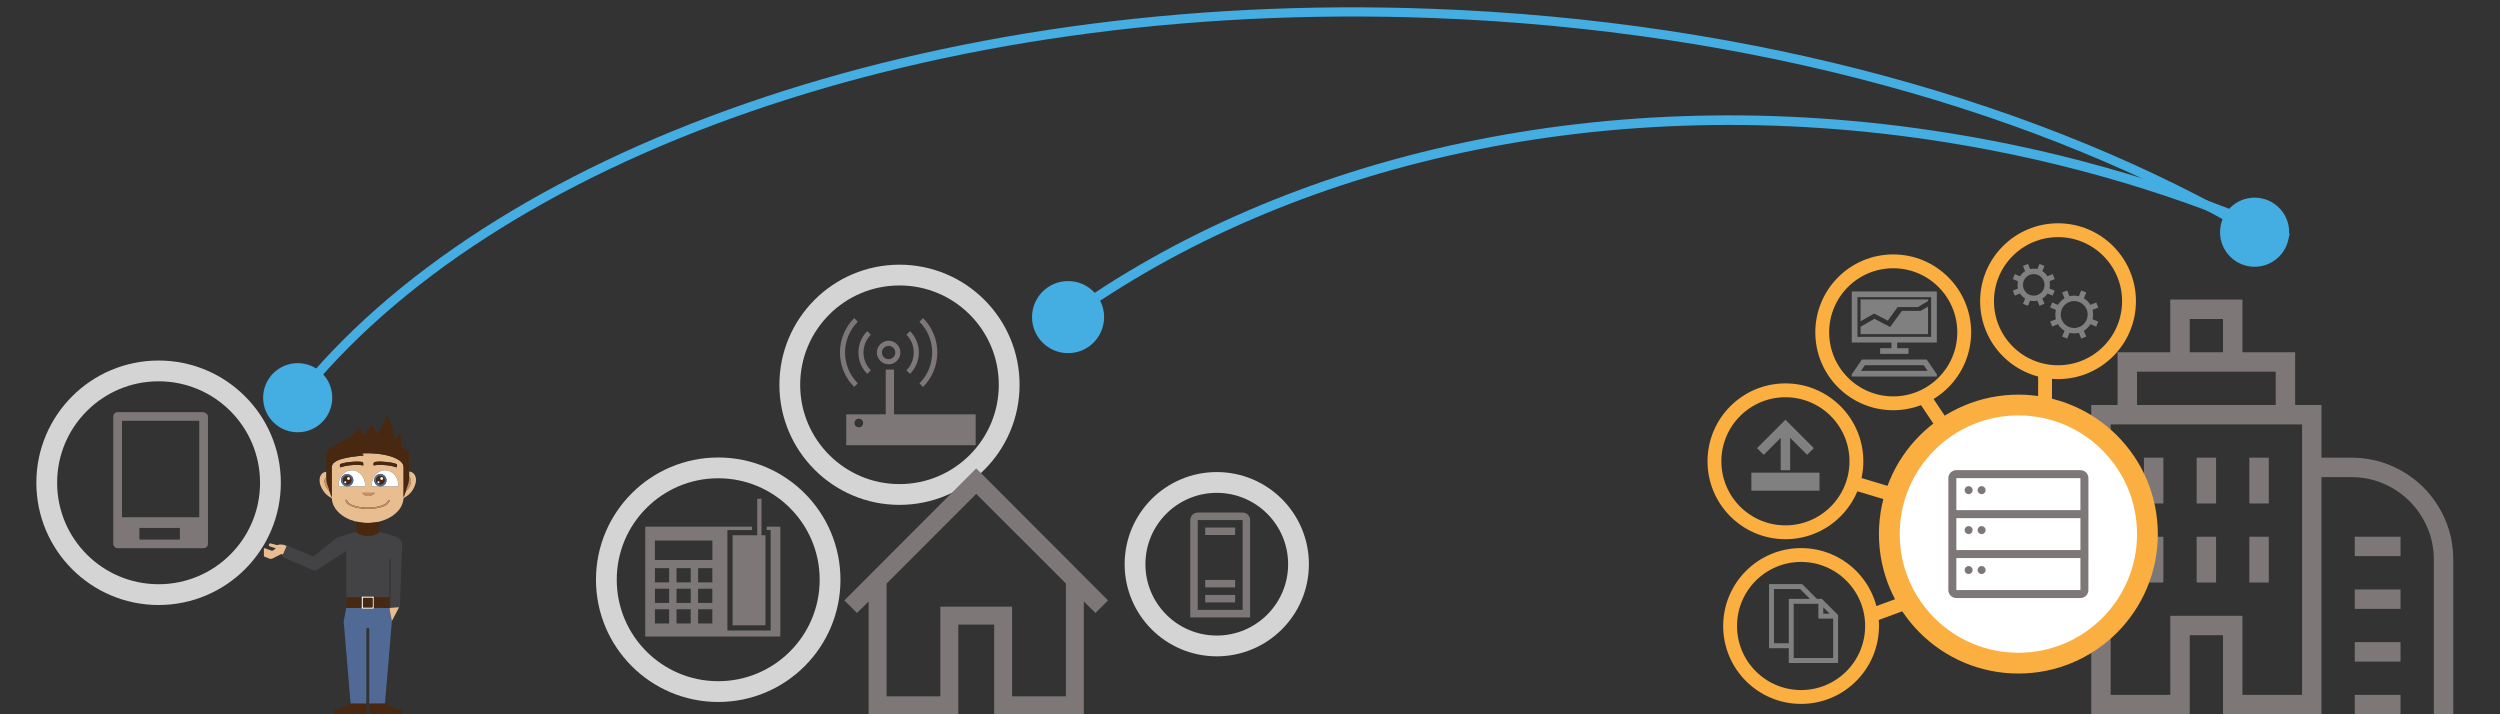 <?xml version="1.0" encoding="utf-8"?>
<!-- Generator: Adobe Illustrator 16.0.0, SVG Export Plug-In . SVG Version: 6.00 Build 0)  -->
<!DOCTYPE svg PUBLIC "-//W3C//DTD SVG 1.1//EN" "http://www.w3.org/Graphics/SVG/1.1/DTD/svg11.dtd">
<svg version="1.1" id="Layer_1" xmlns="http://www.w3.org/2000/svg" xmlns:xlink="http://www.w3.org/1999/xlink" x="0px" y="0px"
	 width="700px" height="200px" viewBox="0 0 700 200" enable-background="new 0 0 700 200" xml:space="preserve">
<rect x="0" y="0" width="700" height="200" fill="#333333" stroke="none"/>
<g>
	<path fill="#7E7778" d="M681.471,199.999v-43.303c0-3.154-0.607-6.174-1.809-8.971c-1.195-2.793-2.865-5.272-4.959-7.365
		c-2.098-2.096-4.574-3.767-7.367-4.963c-2.799-1.198-5.816-1.808-8.971-1.808h-8.35v66.409h-27.574v-22.137h-9.318v22.137h-27.576
		v-86.604h7.379v-14.76h14.756V83.879h20.199v14.757h14.756v14.76h7.379v14.754h8.352c3.922,0,7.662,0.752,11.119,2.229
		c3.461,1.479,6.52,3.534,9.092,6.106c2.568,2.568,4.623,5.628,6.104,9.091c1.48,3.454,2.23,7.194,2.23,11.12v43.303H681.471
		L681.471,199.999z M627.881,194.56h16.697v-75.727h-53.592v75.727h16.697v-22.137h20.197V194.56L627.881,194.56z M598.365,113.396
		h38.834v-9.32h-38.834V113.396z M613.123,98.636h9.318v-9.318h-9.318V98.636z M659.334,199.999v-5.439h12.818v5.439H659.334z
		 M659.334,185.241v-5.439h12.818v5.439H659.334z M659.334,170.483v-5.438h12.818v5.438H659.334z M629.82,163.104v-12.817h5.439
		v12.817H629.82z M615.063,163.104v-12.817h5.439v12.817H615.063z M600.305,163.104v-12.817h5.439v12.817H600.305z M659.334,155.726
		v-5.438h12.818v5.438H659.334z M629.82,140.97v-12.82h5.439v12.82H629.82z M615.063,140.97v-12.82h5.439v12.82H615.063z
		 M600.305,140.97v-12.82h5.439v12.82H600.305z"/>
	<circle fill="none" stroke="#D4D4D4" stroke-width="5.818" stroke-miterlimit="10" cx="251.857" cy="107.737" r="30.717"/>
	<circle fill="none" stroke="#D4D4D4" stroke-width="5.818" stroke-miterlimit="10" cx="201.101" cy="162.325" r="31.319"/>
	<circle fill="none" stroke="#D4D4D4" stroke-width="5.818" stroke-miterlimit="10" cx="44.406" cy="135.174" r="31.318"/>
	<circle fill="none" stroke="#D4D4D4" stroke-width="5.818" stroke-miterlimit="10" cx="340.696" cy="157.974" r="22.887"/>
	<circle fill="none" stroke="#FAAF40" stroke-width="3.879" stroke-miterlimit="10" cx="576.25" cy="84.335" r="19.875"/>
	<circle fill="none" stroke="#FAAF40" stroke-width="3.879" stroke-miterlimit="10" cx="530.102" cy="93.051" r="19.875"/>
	<circle fill="none" stroke="#FAAF40" stroke-width="3.879" stroke-miterlimit="10" cx="499.92" cy="129.166" r="19.875"/>
	<path fill="#7E7778" d="M273.343,131.149l36.917,36.957l-3.533,3.528l-3.258-3.216v31.58h-25.104v-25.104h-10.047v25.104h-25.104
		V168.42l-3.256,3.216l-3.532-3.527L273.343,131.149z M298.452,194.978v-31.582l-25.108-25.104l-25.107,25.104v31.582h15.065
		v-25.106h20.084v25.106H298.452z"/>
	<path fill="#7E7778" d="M347.938,143.519c0.283,0,0.556,0.057,0.812,0.166c0.256,0.107,0.479,0.258,0.672,0.449
		c0.191,0.192,0.342,0.416,0.451,0.672c0.108,0.258,0.164,0.525,0.164,0.811v27.246h-16.769v-27.246
		c0-0.284,0.058-0.553,0.166-0.811c0.107-0.256,0.259-0.479,0.449-0.672c0.189-0.191,0.416-0.342,0.67-0.449
		c0.256-0.109,0.527-0.166,0.812-0.166H347.938z M347.938,145.614h-12.573v25.148h12.573V145.614z M345.842,149.806h-8.383v-2.096
		h8.383V149.806z M345.842,164.476h-8.383v-2.095h8.383V164.476z M345.842,168.667h-8.383v-2.095h8.383V168.667z"/>
	<path fill="#7E7778" d="M56.585,115.397c0.426,0,0.807,0.119,1.143,0.358c0.338,0.238,0.505,0.57,0.505,0.994v35.399
		c0,0.422-0.118,0.754-0.358,0.994c-0.24,0.238-0.57,0.358-0.997,0.358H33.067c-0.407,0-0.734-0.12-0.982-0.358
		s-0.374-0.571-0.374-0.994v-35.4c0-0.423,0.126-0.755,0.374-0.994c0.248-0.238,0.574-0.359,0.982-0.359L56.585,115.397
		L56.585,115.397z M55.79,117.815H34.156v27.024H55.79V117.815z M50.367,147.817H39.021v3.268h11.347L50.367,147.817L50.367,147.817
		z"/>
	<g>
		<path fill="#7E7778" d="M246.488,101.028c0.296,0.299,0.644,0.533,1.043,0.71c0.398,0.175,0.826,0.262,1.284,0.262
			s0.887-0.087,1.285-0.262c0.398-0.177,0.747-0.411,1.042-0.71c0.296-0.293,0.531-0.641,0.707-1.04
			c0.174-0.399,0.263-0.825,0.263-1.284s-0.089-0.887-0.263-1.285c-0.175-0.398-0.411-0.747-0.707-1.043
			c-0.295-0.297-0.644-0.531-1.042-0.706c-0.399-0.175-0.828-0.265-1.285-0.265c-0.458,0-0.886,0.09-1.284,0.265
			c-0.399,0.175-0.747,0.409-1.043,0.706c-0.294,0.296-0.531,0.645-0.707,1.043s-0.263,0.826-0.263,1.285s0.088,0.885,0.263,1.284
			S246.191,100.735,246.488,101.028z M247.092,97.972c0.099-0.23,0.231-0.428,0.398-0.594c0.165-0.166,0.361-0.298,0.591-0.396
			c0.229-0.099,0.473-0.148,0.732-0.148c0.261,0,0.505,0.051,0.733,0.148c0.229,0.099,0.426,0.23,0.592,0.396
			c0.167,0.165,0.298,0.362,0.397,0.594c0.098,0.229,0.146,0.471,0.146,0.732c0,0.261-0.049,0.505-0.146,0.732
			c-0.101,0.229-0.231,0.426-0.397,0.592c-0.165,0.166-0.363,0.298-0.592,0.397c-0.229,0.099-0.473,0.146-0.733,0.146
			c-0.26,0-0.504-0.048-0.732-0.146c-0.229-0.101-0.426-0.231-0.591-0.397c-0.167-0.166-0.3-0.362-0.398-0.592
			c-0.098-0.229-0.146-0.473-0.146-0.732C246.946,98.442,246.995,98.199,247.092,97.972z"/>
		<path fill="#7E7778" d="M253.793,103.685l1.01,1.008c0.799-0.807,1.41-1.728,1.836-2.752c0.425-1.027,0.64-2.106,0.64-3.235
			c0-1.131-0.215-2.207-0.64-3.235c-0.426-1.027-1.038-1.945-1.836-2.753l-1.01,1.009c0.665,0.664,1.174,1.424,1.527,2.281
			c0.354,0.856,0.53,1.756,0.53,2.698s-0.177,1.841-0.53,2.696C254.966,102.259,254.458,103.019,253.793,103.685z"/>
		<path fill="#7E7778" d="M260.085,103.372c-0.301,0.734-0.674,1.436-1.116,2.1c-0.444,0.664-0.954,1.284-1.528,1.856l1.01,1.009
			c0.646-0.636,1.215-1.326,1.71-2.07c0.492-0.746,0.91-1.524,1.25-2.342c0.342-0.816,0.601-1.664,0.774-2.544
			c0.174-0.879,0.262-1.771,0.262-2.677s-0.088-1.799-0.262-2.68c-0.174-0.879-0.433-1.728-0.774-2.543
			c-0.34-0.814-0.758-1.596-1.25-2.34c-0.495-0.744-1.063-1.436-1.71-2.072l-1.01,1.009c0.574,0.573,1.083,1.194,1.528,1.856
			c0.443,0.664,0.815,1.363,1.116,2.1c0.299,0.736,0.529,1.496,0.686,2.281c0.157,0.785,0.236,1.58,0.236,2.391
			c0,0.809-0.079,1.602-0.236,2.387C260.613,101.877,260.383,102.638,260.085,103.372z"/>
		<path fill="#7E7778" d="M239.18,108.337l1.011-1.009c-0.574-0.572-1.084-1.192-1.527-1.856c-0.444-0.664-0.818-1.363-1.124-2.1
			c-0.306-0.734-0.537-1.495-0.693-2.28c-0.157-0.784-0.235-1.581-0.235-2.389s0.078-1.604,0.235-2.39
			c0.156-0.785,0.388-1.545,0.693-2.281c0.306-0.735,0.68-1.436,1.124-2.1c0.443-0.662,0.953-1.283,1.527-1.855l-1.011-1.01
			c-0.646,0.639-1.214,1.328-1.708,2.072c-0.492,0.743-0.91,1.524-1.25,2.342c-0.341,0.815-0.599,1.664-0.773,2.541
			c-0.174,0.879-0.262,1.771-0.262,2.68s0.088,1.799,0.262,2.677c0.175,0.88,0.434,1.728,0.773,2.545
			c0.34,0.815,0.758,1.595,1.25,2.341C237.966,107.011,238.535,107.702,239.18,108.337z"/>
		<path fill="#7E7778" d="M242.828,104.69l1.009-1.008c-0.664-0.664-1.173-1.425-1.527-2.281c-0.354-0.857-0.53-1.756-0.53-2.697
			s0.178-1.842,0.53-2.698c0.354-0.856,0.863-1.618,1.527-2.28l-1.009-1.01c-0.799,0.807-1.411,1.727-1.836,2.754
			c-0.428,1.027-0.639,2.104-0.639,3.234c0,1.129,0.211,2.209,0.639,3.234C241.417,102.965,242.029,103.886,242.828,104.69z"/>
		<path fill="#7E7778" d="M250.322,116.019v-12.523h-2.312v12.523h-11.067v8.637h36.24v-8.637H250.322L250.322,116.019z
			 M240.469,119.666c-0.671,0-1.216-0.543-1.216-1.217c0-0.671,0.545-1.216,1.216-1.216c0.673,0,1.216,0.545,1.216,1.216
			C241.687,119.123,241.142,119.666,240.469,119.666z"/>
	</g>
	<g>
		<polygon fill="#7E7778" points="205.127,175.087 214.328,175.087 214.328,149.876 213.219,149.876 213.219,139.655 
			212.027,139.655 212.027,149.876 205.127,149.876 		"/>
		<path fill="#7E7778" d="M214.677,147.474v0.941h1.108v28.13h-12.116v-28.129h6.898v-0.942H180.67v30.752h37.826v-30.752H214.677
			L214.677,147.474z M187.361,174.576h-3.983v-3.985h3.983V174.576z M187.361,168.821h-3.983v-3.982h3.983V168.821z
			 M187.361,163.065h-3.983v-3.981h3.983V163.065z M193.412,174.576h-3.983v-3.985h3.983V174.576z M193.412,168.821h-3.983v-3.982
			h3.983V168.821z M193.412,163.065h-3.983v-3.981h3.983V163.065z M199.459,174.576h-3.983v-3.985h3.983V174.576z M199.459,168.821
			h-3.983v-3.982h3.983V168.821z M199.459,163.065h-3.983v-3.981h3.983V163.065z M199.474,156.798h-16.111v-5.46h16.111V156.798z"/>
	</g>
	<path fill="#808080" d="M573.281,82.171c-0.18,0.29-0.391,0.557-0.631,0.795c-0.238,0.24-0.504,0.452-0.795,0.633l0.602,1.463
		l-1.393,0.566l-0.602-1.451c-0.314,0.078-0.652,0.118-1.014,0.118c-0.363,0-0.701-0.04-1.018-0.118l-0.602,1.451l-1.391-0.566
		l0.6-1.463c-0.291-0.181-0.557-0.393-0.795-0.633c-0.24-0.238-0.451-0.505-0.633-0.795l-1.463,0.602l-0.566-1.393l1.451-0.604
		c-0.08-0.313-0.119-0.653-0.119-1.016c0-0.361,0.039-0.699,0.119-1.014l-1.451-0.602l0.566-1.394l1.463,0.603
		c0.361-0.59,0.838-1.066,1.428-1.429l-0.602-1.464l1.393-0.566l0.602,1.451c0.314-0.078,0.652-0.117,1.018-0.117
		c0.359,0,0.697,0.039,1.014,0.117l0.602-1.451l1.393,0.566l-0.604,1.464c0.59,0.361,1.066,0.839,1.428,1.429l1.463-0.603
		l0.566,1.394l-1.451,0.602c0.078,0.314,0.115,0.652,0.115,1.014c0,0.362-0.037,0.701-0.115,1.016l1.451,0.604l-0.566,1.393
		L573.281,82.171z M569.449,82.783c0.416,0,0.807-0.079,1.172-0.235c0.367-0.158,0.688-0.375,0.963-0.65
		c0.273-0.272,0.492-0.596,0.648-0.961c0.158-0.364,0.236-0.756,0.236-1.176c0-0.414-0.078-0.809-0.236-1.174
		c-0.156-0.363-0.375-0.686-0.648-0.96c-0.275-0.276-0.596-0.493-0.963-0.649c-0.365-0.158-0.756-0.235-1.172-0.235
		c-0.418,0-0.811,0.077-1.176,0.235c-0.365,0.156-0.686,0.373-0.961,0.649c-0.275,0.274-0.492,0.597-0.648,0.96
		c-0.158,0.365-0.236,0.76-0.236,1.174c0,0.42,0.078,0.812,0.236,1.176c0.156,0.365,0.373,0.688,0.648,0.961
		c0.275,0.275,0.596,0.492,0.961,0.65C568.639,82.704,569.031,82.783,569.449,82.783z M586.061,88.067
		c0,0.435-0.055,0.871-0.164,1.312l1.617,0.66l-0.564,1.405l-1.627-0.674c-0.467,0.771-1.08,1.387-1.846,1.842l0.676,1.617
		l-1.404,0.578l-0.66-1.617c-0.439,0.108-0.877,0.164-1.309,0.164c-0.438,0-0.871-0.056-1.313-0.164l-0.662,1.617l-1.4-0.578
		l0.672-1.617c-0.771-0.455-1.385-1.069-1.842-1.842l-1.627,0.674l-0.566-1.405l1.615-0.66c-0.109-0.44-0.164-0.877-0.164-1.312
		c0-0.433,0.055-0.867,0.164-1.308l-1.615-0.661l0.566-1.406l1.627,0.675c0.457-0.765,1.068-1.377,1.842-1.841l-0.672-1.629
		l1.4-0.565l0.662,1.617c0.439-0.111,0.875-0.165,1.313-0.165c0.432,0,0.869,0.055,1.309,0.165l0.66-1.617l1.404,0.565l-0.676,1.629
		c0.766,0.464,1.381,1.076,1.846,1.841l1.627-0.675l0.564,1.406l-1.617,0.661C586.006,87.2,586.061,87.636,586.061,88.067z
		 M580.775,91.845c0.52,0,1.008-0.097,1.463-0.295c0.457-0.197,0.855-0.464,1.197-0.809c0.346-0.342,0.613-0.743,0.814-1.203
		c0.201-0.459,0.303-0.95,0.303-1.471c0-0.519-0.102-1.006-0.303-1.463c-0.201-0.455-0.471-0.854-0.814-1.195
		c-0.342-0.344-0.74-0.614-1.197-0.815c-0.455-0.2-0.941-0.3-1.463-0.3c-0.52,0-1.008,0.1-1.469,0.3
		c-0.461,0.201-0.861,0.472-1.205,0.815c-0.34,0.342-0.609,0.74-0.809,1.195c-0.195,0.457-0.293,0.944-0.293,1.463
		c0,0.521,0.098,1.012,0.293,1.471c0.197,0.46,0.469,0.861,0.809,1.203c0.344,0.345,0.744,0.611,1.205,0.809
		C579.768,91.748,580.256,91.845,580.775,91.845z"/>
	<g>
		<circle fill="none" stroke="#FAAF40" stroke-width="3.879" stroke-miterlimit="10" cx="504.303" cy="175.278" r="19.875"/>
		<path fill="#808080" d="M514.664,172.224v13.408h-13.805v-4.144h-5.523v-17.947h9.266l4.145,4.144h1.379L514.664,172.224z
			 M500.859,167.683h5.922l-2.764-2.763h-7.303v15.188h4.145V167.683L500.859,167.683z M513.285,173.205h-4.143v-4.144h-6.904
			v15.188h11.047V173.205L513.285,173.205z M510.521,171.826h1.781l-1.781-1.783V171.826z"/>
	</g>
	<g>
		<g>
			<path fill="#808080" d="M521.328,100.673l-2.83,4.143v0.621h23.814v-0.621l-2.83-4.143H521.328z M521.08,103.849l1.09-1.59
				h16.473l1.092,1.59H521.08z"/>
			<path fill="#808080" d="M518.5,81.619v14.289h11.111v1.588h-3.174v1.59h7.936v-1.59h-3.172v-1.588h11.113V81.619H518.5z
				 M540.725,94.321h-20.639V83.207h20.639V94.321z"/>
			<polygon fill="#808080" points="528.58,89.778 531.33,85.978 537.037,85.978 539.85,84.287 539.85,83.83 520.963,83.83 
				520.963,89.961 524.771,87.79 			"/>
			<polygon fill="#808080" points="539.85,85.832 537.775,87.042 532.537,87.042 529.234,91.567 524.836,89.26 520.963,91.479 
				520.963,93.56 539.85,93.56 			"/>
		</g>
	</g>
	<g>
		<polygon fill="#808080" points="498.596,122.601 498.596,131.669 501.246,131.669 501.246,122.601 506.004,127.354 
			507.877,125.479 499.922,117.524 491.963,125.479 493.838,127.354 		"/>
		<rect x="490.383" y="132.345" fill="#808080" width="19.076" height="5.049"/>
	</g>
	
		<line fill="none" stroke="#FAAF40" stroke-width="3.879" stroke-miterlimit="10" x1="518.957" y1="135.206" x2="531.887" y2="139.085"/>
	
		<line fill="none" stroke="#FAAF40" stroke-width="3.879" stroke-miterlimit="10" x1="522.836" y1="172.701" x2="535.119" y2="168.177"/>
	
		<line fill="none" stroke="#FAAF40" stroke-width="3.879" stroke-miterlimit="10" x1="538.352" y1="110.642" x2="544.816" y2="120.339"/>
	
		<line fill="none" stroke="#FAAF40" stroke-width="3.879" stroke-miterlimit="10" x1="572.615" y1="103.528" x2="572.615" y2="117.751"/>
	<circle fill="#FFFFFF" stroke="#FAAF40" stroke-width="5.818" stroke-miterlimit="10" cx="565.146" cy="149.545" r="36.137"/>
	<g>
		<path fill="#7E7778" d="M554.85,136.122c-0.305,0-0.564,0.111-0.789,0.332c-0.221,0.221-0.334,0.484-0.334,0.786
			c0,0.304,0.113,0.565,0.334,0.786c0.225,0.225,0.484,0.332,0.789,0.332c0.303,0,0.564-0.107,0.785-0.332
			c0.225-0.221,0.332-0.482,0.332-0.786s-0.109-0.565-0.332-0.786C555.414,136.233,555.15,136.122,554.85,136.122z"/>
		<path fill="#7E7778" d="M551.215,136.122c-0.301,0-0.563,0.111-0.785,0.332c-0.225,0.221-0.33,0.484-0.33,0.786
			c0,0.304,0.107,0.565,0.33,0.786c0.223,0.225,0.484,0.332,0.785,0.332c0.305,0,0.566-0.107,0.787-0.332
			c0.223-0.221,0.332-0.482,0.332-0.786s-0.109-0.565-0.332-0.786C551.781,136.233,551.52,136.122,551.215,136.122z"/>
		<path fill="#7E7778" d="M584.582,133.009c-0.115-0.268-0.277-0.505-0.482-0.709c-0.199-0.203-0.438-0.365-0.707-0.48
			s-0.561-0.176-0.875-0.176h-34.74c-0.314,0-0.605,0.061-0.875,0.176c-0.271,0.115-0.508,0.275-0.709,0.48
			c-0.203,0.202-0.365,0.441-0.48,0.709c-0.119,0.27-0.178,0.563-0.178,0.875v11.186v0.012v8.934l0,0v11.196
			c0,0.313,0.059,0.604,0.174,0.874c0.117,0.268,0.275,0.504,0.482,0.709c0.203,0.203,0.439,0.365,0.709,0.48
			c0.268,0.115,0.561,0.176,0.875,0.176h34.74c0.314,0,0.605-0.061,0.875-0.176c0.266-0.115,0.506-0.276,0.709-0.48
			c0.203-0.205,0.367-0.441,0.48-0.709c0.117-0.27,0.174-0.561,0.174-0.874v-8.944h0.002v-11.186v-0.014v-11.184
			C584.758,133.569,584.701,133.276,584.582,133.009z M547.777,133.884h34.74v8.946h-34.74V133.884L547.777,133.884z
			 M582.516,165.21h-34.738v-8.945h34.738V165.21L582.516,165.21z M582.518,154.013h-34.738v-8.933h34.738V154.013z"/>
		<path fill="#7E7778" d="M554.85,149.547c0.303,0,0.564-0.112,0.785-0.334c0.225-0.221,0.332-0.483,0.332-0.784
			c0-0.306-0.109-0.568-0.332-0.789c-0.221-0.221-0.482-0.332-0.785-0.332c-0.305,0-0.564,0.111-0.789,0.332
			c-0.221,0.223-0.334,0.484-0.334,0.789c0,0.301,0.113,0.563,0.334,0.784C554.283,149.435,554.545,149.547,554.85,149.547z"/>
		<path fill="#7E7778" d="M550.43,149.213c0.223,0.222,0.484,0.334,0.785,0.334c0.305,0,0.566-0.112,0.787-0.334
			c0.223-0.221,0.332-0.483,0.332-0.784c0-0.306-0.109-0.568-0.332-0.789c-0.221-0.221-0.482-0.332-0.787-0.332
			c-0.301,0-0.563,0.111-0.785,0.332c-0.225,0.223-0.33,0.484-0.33,0.789C550.098,148.729,550.205,148.992,550.43,149.213z"/>
		<path fill="#7E7778" d="M550.43,160.397c0.223,0.224,0.484,0.33,0.785,0.33c0.305,0,0.566-0.106,0.787-0.33
			c0.223-0.223,0.332-0.484,0.332-0.787c0-0.305-0.109-0.565-0.332-0.786c-0.221-0.222-0.482-0.334-0.787-0.334
			c-0.301,0-0.563,0.112-0.785,0.334c-0.225,0.222-0.33,0.483-0.33,0.786C550.098,159.914,550.205,160.176,550.43,160.397z"/>
		<path fill="#7E7778" d="M554.85,160.728c0.303,0,0.564-0.106,0.785-0.33c0.225-0.223,0.332-0.484,0.332-0.787
			c0-0.305-0.109-0.565-0.332-0.786c-0.221-0.222-0.482-0.334-0.785-0.334c-0.305,0-0.564,0.112-0.789,0.334
			c-0.221,0.222-0.334,0.483-0.334,0.786c0,0.304,0.113,0.564,0.334,0.787C554.283,160.621,554.545,160.728,554.85,160.728z"/>
	</g>
	<g>
		<g>
			<path fill="none" stroke="#44ADE2" stroke-width="2.574" stroke-miterlimit="10" d="M83.031,111.724
				c54.102-68.4,177.03-113.251,318.193-107.965c89.912,3.368,170.928,26.463,230.52,61.461"/>
			<g>
				<circle fill="#44ADE2" cx="83.356" cy="111.358" r="9.678"/>
			</g>
			<g>
				<circle fill="#44ADE2" cx="631.291" cy="65.018" r="9.677"/>
			</g>
		</g>
	</g>
	<g>
		<g>
			<path fill="none" stroke="#44ADE2" stroke-width="2.685" stroke-miterlimit="10" d="M298.631,89.063
				c62.029-44.725,151.677-65.643,246.353-50.564c34.24,5.453,66.395,15.176,95.623,28.292"/>
			<g>
				<circle fill="#44ADE2" cx="299.059" cy="88.79" r="10.094"/>
			</g>
		</g>
	</g>
	<g>
		<path fill="#E8BD90" d="M104.833,146.3c-1.632,0.245-3.251,0.158-4.858-0.207c-0.087-0.02-0.174-0.046-0.266-0.016
			c-0.097-0.074-0.219-0.08-0.33-0.109c-1.915-0.537-3.629-1.414-4.97-2.925c-0.858-0.966-1.389-2.081-1.504-3.378
			c-0.012-0.133-0.058-0.213-0.179-0.271c-0.937-0.468-1.676-1.162-2.248-2.029c-0.69-1.049-1.129-2.178-0.944-3.471
			c0.143-0.99,0.884-1.736,1.782-1.789c0.002,0.453,0.008,0.902,0.007,1.354c0,0.063-0.003,0.143-0.039,0.18
			c-0.462,0.514-0.458,1.118-0.328,1.734c0.157,0.749,0.545,1.385,1.078,1.93c0.046,0.047,0.092,0.092,0.162,0.086l0,0
			c0.013,0.021,0.024,0.043,0.037,0.061c0.201,0.566,0.401,1.138,0.604,1.711c0.101-0.053,0.056-0.133,0.056-0.195
			c0.004-2.68,0.015-5.357-0.002-8.033c-0.003-0.623,0.24-1.082,0.71-1.445c0.716-0.558,1.559-0.832,2.417-1.062
			c1.63-0.437,3.299-0.647,4.976-0.81c0.226-0.021,0.451-0.038,0.675-0.061c0.042-0.002,0.1-0.007,0.121-0.033
			c0.043-0.059-0.023-0.094-0.057-0.131c-0.125-0.139-0.254-0.273-0.397-0.425c0.684-0.058,1.356-0.065,2.03-0.053
			c1.766,0.046,3.52,0.211,5.236,0.647c1.012,0.26,1.991,0.601,2.893,1.144c0.304,0.181,0.587,0.39,0.84,0.638
			c0.445,0.438,0.679,0.944,0.674,1.592c-0.02,2.646-0.009,5.286-0.009,7.93c0,0.089,0,0.176,0,0.264
			c0.014,0.004,0.028,0.006,0.043,0.01c0.206-0.563,0.41-1.124,0.617-1.687c0.403-0.238,0.654-0.617,0.882-1.003
			c0.41-0.688,0.657-1.424,0.464-2.242c-0.039-0.164-0.083-0.344-0.204-0.467c-0.221-0.223-0.23-0.486-0.224-0.773
			c0.004-0.304,0.031-0.609-0.021-0.915c-0.01-0.016-0.008-0.026,0.007-0.039c0.708,0.081,1.258,0.405,1.61,1.038
			c0.159,0.288,0.21,0.607,0.3,0.916c0,0.291,0,0.58,0,0.868c-0.087,0.106-0.043,0.243-0.073,0.366
			c-0.459,1.854-1.509,3.256-3.205,4.152c-0.133,0.07-0.199,0.145-0.214,0.305c-0.161,1.672-0.976,3.004-2.209,4.093
			c-1.234,1.093-2.682,1.785-4.265,2.215c-0.097,0.024-0.195,0.042-0.268,0.121C105.773,146.155,105.303,146.229,104.833,146.3z
			 M97.574,136.147c0.083,0.056,0.175,0.035,0.263,0.037c1.375,0.002,2.751-0.006,4.127,0.008c0.232,0,0.291-0.074,0.284-0.293
			c-0.048-1.467-0.565-2.705-1.761-3.59c-1.49-1.106-3.63-0.742-4.753,0.779c-0.621,0.842-0.932,1.785-0.935,2.833
			c0,0.197,0.047,0.272,0.256,0.265c0.604-0.026,1.209,0.039,1.813-0.035C97.104,136.19,97.338,136.179,97.574,136.147z
			 M107.052,136.185c1.402,0.002,2.805-0.004,4.206,0.004c0.213,0,0.283-0.056,0.276-0.274c-0.047-1.472-0.547-2.724-1.766-3.608
			c-1.573-1.144-3.694-0.722-4.856,0.944c-0.566,0.812-0.832,1.715-0.821,2.703c0.001,0.103-0.031,0.235,0.143,0.231
			c0.64-0.02,1.282,0.043,1.921-0.033c0.219,0.027,0.438,0.045,0.656,0.006C106.893,136.165,106.972,136.185,107.052,136.185z
			 M95.781,129.771c-0.654,0.187-0.646,0.191-0.592,0.852c0.017,0.201,0.063,0.268,0.274,0.191c1.436-0.498,2.931-0.61,4.434-0.654
			c0.552-0.02,1.102,0.035,1.645,0.142c0.185,0.038,0.229-0.022,0.2-0.188c-0.008-0.056-0.01-0.109-0.017-0.163
			c-0.067-0.588-0.067-0.592-0.676-0.646c-0.396-0.039-0.791-0.074-1.191-0.058C98.482,129.282,97.113,129.394,95.781,129.771z
			 M110.913,129.892c-0.822-0.301-1.679-0.434-2.541-0.526c-0.999-0.11-1.999-0.177-3.003-0.072
			c-0.018,0.002-0.036,0.002-0.054,0.008c-0.638,0.05-0.814,0.273-0.735,0.907c0.022,0.158,0.114,0.105,0.195,0.091
			c0.679-0.125,1.365-0.174,2.051-0.135c1.354,0.078,2.708,0.176,3.996,0.64c0.26,0.094,0.314,0.004,0.318-0.22
			c0.001-0.101,0.012-0.199,0.022-0.333C111.234,130.056,111.112,129.961,110.913,129.892z M107.075,141.896
			c0.706-0.252,1.355-0.594,1.799-1.231c0.094-0.138,0.156-0.286,0.199-0.442c0.022-0.082,0.06-0.197-0.073-0.221
			c-0.106-0.018-0.249-0.072-0.307,0.083c-0.306,0.812-1.005,1.146-1.742,1.422c-0.918,0.343-1.88,0.482-2.855,0.56
			c-0.56,0.041-1.119,0.057-1.677,0.033c-1.349-0.054-2.675-0.233-3.931-0.761c-0.432-0.185-0.804-0.452-1.107-0.812
			c-0.094-0.11-0.167-0.235-0.187-0.383c-0.026-0.215-0.169-0.248-0.331-0.201c-0.179,0.05-0.102,0.201-0.076,0.313
			c0.097,0.444,0.402,0.74,0.753,0.989c0.69,0.49,1.484,0.73,2.298,0.911c1.068,0.233,2.15,0.349,3.246,0.335
			C104.444,142.483,105.784,142.36,107.075,141.896z M101.42,137.997c0.33,0.313,0.561,0.762,1.133,0.697
			c0.348-0.035,0.708-0.039,1.056,0.004c0.435,0.05,0.768-0.094,1.055-0.398c0.087-0.091,0.183-0.171,0.324-0.303
			C103.757,137.997,102.587,137.997,101.42,137.997z"/>
		<path fill="#E8BD90" d="M80.315,152.876c-0.085-0.029-0.175-0.05-0.256-0.091c-0.784-0.392-1.596-0.406-2.425-0.179
			c-0.097,0.024-0.177-0.002-0.261-0.023c-0.498-0.134-0.993-0.275-1.491-0.407c-0.204-0.056-0.396-0.04-0.526,0.162
			c-0.111,0.168-0.121,0.337,0,0.505c0.078,0.112,0.203,0.143,0.323,0.184c0.404,0.13,0.809,0.256,1.212,0.395
			c0.09,0.028,0.229,0.021,0.251,0.127c0.023,0.111-0.112,0.146-0.187,0.205c-0.063,0.053-0.141,0.092-0.191,0.151
			c-0.322,0.399-0.678,0.319-1.1,0.153c-0.578-0.229-1.158-0.459-1.768-0.6c0,0.775,0,1.557,0,2.335
			c0.441,0.183,0.89,0.349,1.319,0.554c0.42,0.2,0.82,0.174,1.218-0.025c0.724-0.365,1.449-0.729,2.162-1.113
			c0.266-0.143,0.442,0.051,0.658,0.102C79.61,154.496,79.961,153.687,80.315,152.876z"/>
		<path fill="#434244" d="M80.315,152.876c-0.354,0.813-0.707,1.62-1.059,2.432c-0.006,0.025-0.01,0.055-0.019,0.076
			c-0.205,0.534-0.206,0.534,0.332,0.77c2.602,1.137,5.202,2.271,7.805,3.402c0.596,0.26,1.16,0.225,1.72-0.147
			c2.519-1.669,5.046-3.324,7.571-4.984c0.074-0.048,0.148-0.093,0.273-0.172c0,0.474,0,0.902,0,1.331c0,3.82,0.001,7.639,0,11.458
			c-0.001,1.065-0.026,2.136,0.008,3.2c1.444,0.004,2.888,0.007,4.332,0.01c0-0.02,0.001-0.041,0.001-0.061
			c-1.34,0-2.68-0.006-4.018,0.002c-0.231,0.002-0.29-0.07-0.286-0.291c0.012-0.788,0.012-1.575,0-2.362
			c-0.003-0.224,0.057-0.293,0.286-0.292c1.34,0.011,2.68,0.006,4.02,0.006c0.003-0.023,0.008-0.048,0.013-0.072l-0.013-0.004
			l0.01-0.01c0.018-0.113,0.106-0.102,0.187-0.102c0.997-0.002,1.995,0,2.992-0.004c0.097,0,0.183,0.002,0.193,0.127
			c0.078,0.021,0.155,0.061,0.233,0.061c1.37,0,2.744-0.005,4.114-0.008c0.003-1.723,0.009-3.439,0.01-5.159
			c0.001-1.801,0.002-3.603-0.003-5.403c0-0.176,0.026-0.283,0.232-0.242c0.19,0.037,0.103,0.19,0.103,0.287
			c0.004,4.485,0.004,8.976,0.004,13.465c0.153-0.006,0.308-0.008,0.459-0.02c0.646-0.047,1.29-0.136,1.939-0.143
			c0.21-0.004,0.2-0.152,0.207-0.303c0.11-2.918,0.225-5.836,0.339-8.752c0.106-2.74,0.218-5.476,0.319-8.212
			c0.043-1.223-0.595-2.101-1.757-2.461c-1.542-0.479-3.086-0.96-4.63-1.438c-0.233,0.349-0.557,0.603-0.934,0.755
			c-1.342,0.546-2.718,0.556-4.102,0.187c-0.587-0.154-1.091-0.462-1.504-0.908c-1.675,0.516-3.348,1.027-5.021,1.545
			c-0.262,0.082-0.485,0.235-0.699,0.408c-1.909,1.535-3.821,3.066-5.721,4.613c-0.351,0.284-0.682,0.3-1.078,0.133
			c-2.189-0.923-4.381-1.835-6.572-2.751C80.497,152.799,80.394,152.714,80.315,152.876z"/>
		<path fill="#516A95" d="M101.278,170.25c-1.444-0.003-2.888-0.006-4.332-0.01c-0.229,1.172-0.473,2.34-0.68,3.514
			c-0.091,0.509,0.042,1.026,0.084,1.537c0.148,1.883,0.311,3.767,0.468,5.647c0.194,2.297,0.391,4.594,0.584,6.892
			c0.24,2.846,0.477,5.69,0.715,8.54c0.018,0.216,0.042,0.431,0.065,0.646c1.335,0,2.67,0.006,4.007,0.006
			c0.107,0,0.214,0.016,0.321,0.022c0.012-0.01,0.027-0.021,0.04-0.028c0.004-0.125,0.012-0.25,0.012-0.377
			c0-6.793,0-13.588,0.001-20.38c0-0.427-0.052-0.378,0.372-0.381c0.465-0.002,0.465,0,0.465,0.453c0,6.783,0,13.569,0,20.353
			c0,0.119-0.002,0.235-0.003,0.354c0.017-0.006,0.03-0.001,0.04,0.014c0.104-0.05,0.213-0.027,0.319-0.027
			c1.342-0.006,2.684-0.008,4.026-0.012c0.339-4,0.681-7.996,1.018-11.996c0.212-2.522,0.415-5.045,0.627-7.565
			c0.098-1.188,0.203-2.378,0.307-3.565c-0.265-1.166-0.478-2.34-0.687-3.519c-0.01-0.056-0.019-0.109-0.028-0.164
			c-0.009-0.007-0.019-0.013-0.029-0.015c-0.044,0.062-0.112,0.05-0.174,0.05c-0.597-0.003-1.193-0.003-1.79-0.005
			c-0.75,0.002-1.499,0.008-2.247,0.01c-0.03,0-0.06-0.026-0.09-0.044l-0.011-0.007c-0.009,0.006-0.019,0.011-0.028,0.015
			c0.012,0.147-0.018,0.226-0.201,0.224c-0.989-0.011-1.979-0.008-2.968-0.002C101.345,170.427,101.278,170.388,101.278,170.25z"/>
		<path fill="#492812" d="M92.233,137.446c0.201,0.564,0.403,1.137,0.605,1.711c0.099-0.053,0.055-0.135,0.055-0.195
			c0.004-2.681,0.016-5.359-0.001-8.037c-0.005-0.621,0.239-1.078,0.709-1.443c0.717-0.557,1.559-0.83,2.417-1.061
			c1.631-0.438,3.299-0.648,4.976-0.813c0.226-0.018,0.452-0.034,0.676-0.058c0.041-0.002,0.1-0.007,0.12-0.032
			c0.042-0.06-0.023-0.097-0.058-0.133c-0.124-0.138-0.254-0.271-0.397-0.424c0.684-0.057,1.357-0.066,2.031-0.052
			c1.767,0.044,3.52,0.21,5.237,0.647c1.011,0.258,1.991,0.601,2.892,1.142c0.305,0.183,0.587,0.391,0.84,0.64
			c0.445,0.438,0.68,0.942,0.675,1.592c-0.021,2.646-0.009,5.284-0.009,7.93c0,0.088,0,0.176,0,0.264
			c0.014,0.002,0.028,0.006,0.042,0.009c0.207-0.563,0.411-1.123,0.617-1.687c0.151-0.454,0.27-0.918,0.458-1.354
			c0.377-0.877,0.483-1.78,0.421-2.722c-0.028-0.441-0.038-0.885,0.019-1.323c-0.01-0.016-0.009-0.026,0.007-0.039
			c-0.007-0.106-0.02-0.216-0.02-0.323c-0.002-1.592-0.006-3.184,0.003-4.774c0.001-0.202-0.06-0.333-0.215-0.46
			c-0.6-0.493-1.187-1.004-1.786-1.5c-0.132-0.112-0.181-0.217-0.155-0.393c0.175-1.186-0.085-2.31-0.462-3.488
			c-0.428,0.771-0.881,1.447-1.547,2.053c0.012-2.52-0.767-4.764-2.034-6.93c-0.691,1.966-1.516,3.791-2.846,5.396
			c-0.236-1.049-0.828-1.867-1.542-2.652c-0.07,0.125-0.131,0.227-0.187,0.332c-0.501,0.943-1.164,1.742-2.071,2.323
			c-0.263,0.167-0.262,0.166-0.317-0.127c-0.108-0.571-0.334-1.086-0.729-1.521c-0.082-0.092-0.136-0.153-0.238-0.008
			c-0.979,1.428-2.332,2.404-3.832,3.211c-0.884,0.473-1.792,0.898-2.655,1.412c-0.877,0.52-1.69,1.113-2.385,1.865
			c-0.125,0.135-0.179,0.271-0.177,0.458c0.004,1.646-0.001,3.293-0.005,4.939c0,0.092-0.005,0.181-0.01,0.271
			c0.007,0.457,0.046,0.922,0.013,1.374c-0.066,0.907,0.066,1.771,0.41,2.613c0.174,0.419,0.336,0.853,0.419,1.304l0,0
			C92.23,137.394,92.24,137.414,92.233,137.446z"/>
		<path fill="#492812" d="M99.692,148.892c0.413,0.447,0.917,0.754,1.503,0.909c1.385,0.369,2.76,0.359,4.103-0.187
			c0.377-0.153,0.701-0.406,0.934-0.754c0.003-0.926,0.006-1.853,0.009-2.778c-0.469,0.073-0.938,0.147-1.408,0.218
			c-1.632,0.245-3.251,0.158-4.858-0.207c-0.087-0.02-0.174-0.046-0.266-0.016c0.003,0.875,0.006,1.751,0.007,2.627
			C99.716,148.769,99.7,148.828,99.692,148.892z"/>
		<path fill="#CD8E5F" d="M92.196,137.388c-0.083-0.455-0.247-0.887-0.418-1.306c-0.346-0.844-0.475-1.706-0.41-2.612
			c0.033-0.455-0.007-0.918-0.014-1.375c-0.016-0.006-0.029-0.004-0.039,0.012c0.003,0.451,0.008,0.9,0.008,1.352
			c0,0.063-0.004,0.143-0.04,0.182c-0.461,0.512-0.457,1.116-0.328,1.733c0.157,0.748,0.547,1.385,1.079,1.931
			C92.08,137.347,92.125,137.394,92.196,137.388z"/>
		<path fill="#E8BD90" d="M109.046,170.366c0.209,1.179,0.423,2.354,0.688,3.518c0.672-1.285,1.345-2.57,2.019-3.857
			c-0.649,0.007-1.293,0.096-1.939,0.143c-0.152,0.014-0.307,0.014-0.459,0.02C109.254,170.25,109.179,170.358,109.046,170.366z"/>
		<path fill="#FFFFFE" d="M106.813,136.155c0.079,0.01,0.159,0.027,0.24,0.027c1.402,0,2.805-0.004,4.206,0.002
			c0.213,0.004,0.283-0.053,0.276-0.272c-0.047-1.47-0.547-2.724-1.766-3.608c-1.573-1.145-3.694-0.721-4.856,0.944
			c-0.566,0.813-0.832,1.715-0.821,2.702c0.001,0.104-0.031,0.238,0.143,0.232c0.64-0.019,1.282,0.043,1.921-0.031
			c-0.085-0.031-0.171-0.057-0.255-0.088c-0.73-0.271-1.169-0.982-1.104-1.775c0.062-0.732,0.636-1.375,1.349-1.516
			c0.78-0.15,1.531,0.211,1.884,0.906C108.51,134.613,108.05,135.883,106.813,136.155z"/>
		<path fill="#FFFFFE" d="M97.574,136.147c0.083,0.056,0.175,0.035,0.263,0.037c1.375,0.002,2.751-0.006,4.127,0.008
			c0.232,0,0.291-0.074,0.284-0.293c-0.048-1.467-0.565-2.705-1.761-3.59c-1.49-1.106-3.63-0.742-4.753,0.779
			c-0.621,0.842-0.932,1.785-0.935,2.833c0,0.197,0.047,0.272,0.256,0.265c0.604-0.026,1.209,0.039,1.813-0.035
			c-0.979-0.246-1.423-1.064-1.369-1.832c0.066-0.935,0.932-1.674,1.859-1.569c1.01,0.115,1.707,0.993,1.546,1.953
			C98.777,135.474,98.306,135.933,97.574,136.147z"/>
		<path fill="#492812" d="M99.858,129.245c-1.376,0.037-2.744,0.146-4.075,0.525c-0.655,0.188-0.647,0.192-0.594,0.853
			c0.017,0.2,0.063,0.267,0.274,0.192c1.436-0.5,2.93-0.612,4.433-0.656c0.553-0.02,1.104,0.035,1.646,0.145
			c0.185,0.037,0.229-0.025,0.2-0.189c-0.008-0.057-0.011-0.109-0.017-0.163c-0.067-0.589-0.067-0.591-0.676-0.647
			C100.654,129.265,100.258,129.228,99.858,129.245z"/>
		<path fill="#492812" d="M111.162,130.25c0.073-0.194-0.049-0.289-0.249-0.358c-0.822-0.301-1.679-0.434-2.541-0.526
			c-0.999-0.11-1.999-0.177-3.003-0.072c-0.018,0.002-0.036,0.002-0.054,0.008c-0.638,0.05-0.814,0.273-0.735,0.907
			c0.022,0.158,0.114,0.105,0.195,0.091c0.679-0.125,1.365-0.174,2.051-0.135c1.354,0.078,2.708,0.176,3.996,0.64
			c0.26,0.094,0.314,0.004,0.318-0.22C111.143,130.483,111.152,130.384,111.162,130.25z"/>
		<path fill="#CD8E5F" d="M103.085,142.491c1.359-0.008,2.7-0.131,3.99-0.596c0.707-0.252,1.355-0.594,1.8-1.231
			c0.094-0.138,0.156-0.286,0.199-0.442c0.022-0.082,0.06-0.197-0.072-0.221c-0.107-0.018-0.249-0.072-0.307,0.083
			c-0.307,0.812-1.005,1.146-1.743,1.422c-0.918,0.343-1.878,0.482-2.854,0.56c-0.56,0.041-1.119,0.057-1.677,0.033
			c-1.349-0.054-2.675-0.233-3.932-0.761c-0.433-0.185-0.805-0.452-1.107-0.812c-0.094-0.11-0.167-0.235-0.186-0.383
			c-0.027-0.215-0.17-0.248-0.333-0.201c-0.177,0.05-0.101,0.201-0.075,0.313c0.097,0.444,0.403,0.74,0.753,0.989
			c0.69,0.49,1.484,0.73,2.298,0.911C100.907,142.392,101.989,142.506,103.085,142.491z"/>
		<path fill="#516A95" d="M106.156,136.151c-0.086-0.029-0.172-0.055-0.256-0.086c-0.729-0.273-1.169-0.984-1.103-1.776
			c0.062-0.729,0.635-1.375,1.349-1.517c0.78-0.15,1.53,0.213,1.885,0.906c0.479,0.935,0.018,2.203-1.219,2.477
			C106.594,136.194,106.375,136.179,106.156,136.151z M107.717,134.449c-0.006-0.657-0.559-1.198-1.222-1.195
			c-0.656,0.001-1.214,0.563-1.203,1.214c0.013,0.672,0.543,1.188,1.218,1.188C107.171,135.651,107.725,135.099,107.717,134.449z"/>
		<path fill="#516A95" d="M96.87,136.151c-0.979-0.246-1.423-1.064-1.369-1.832c0.066-0.935,0.932-1.674,1.859-1.569
			c1.01,0.115,1.707,0.993,1.546,1.953c-0.127,0.771-0.6,1.229-1.331,1.444C97.338,136.179,97.104,136.19,96.87,136.151z
			 M97.208,133.254c-0.668,0-1.201,0.534-1.2,1.203c0,0.675,0.521,1.194,1.202,1.197c0.683,0.002,1.193-0.511,1.193-1.199
			C98.401,133.778,97.88,133.254,97.208,133.254z"/>
		<path fill="#CD8E5F" d="M104.988,137.997c-1.231,0-2.401,0-3.569,0c0.33,0.313,0.561,0.762,1.133,0.697
			c0.348-0.035,0.708-0.039,1.056,0.004c0.435,0.05,0.768-0.094,1.055-0.398C104.751,138.209,104.848,138.129,104.988,137.997z"/>
		<path fill="#CD8E5F" d="M114.559,132.047c-0.056,0.438-0.047,0.882-0.018,1.323c0.061,0.941-0.047,1.845-0.422,2.722
			c-0.188,0.437-0.307,0.9-0.458,1.354c0.403-0.237,0.655-0.617,0.883-1.002c0.41-0.688,0.657-1.426,0.464-2.242
			c-0.04-0.166-0.083-0.346-0.204-0.467c-0.221-0.223-0.23-0.487-0.224-0.774C114.583,132.658,114.609,132.353,114.559,132.047z"/>
		<path fill="#CD8E5F" d="M92.233,137.446c0.007-0.032-0.003-0.055-0.036-0.061C92.21,137.406,92.221,137.426,92.233,137.446z"/>
		<path fill="#492812" d="M93.506,198.562c0.371,0.014,0.741,0.006,1.111,0.004c0.162-0.004,0.324,0.023,0.479-0.053
			c1.028-0.498,2.058-1,3.086-1.498c1.335,0.002,2.671,0.006,4.007,0.008c0.107,0,0.215,0.015,0.321,0.021
			c0.005,0.32,0.01,0.641,0.016,0.962c-0.005-0.321-0.011-0.642-0.016-0.962c0.014-0.01,0.027-0.02,0.042-0.027
			c0.042,0.323,0.016,0.649,0.016,0.975c0.016,0.611,0.027,1.223-0.007,1.837c0.018,0.055-0.041,0.117,0.012,0.17
			c-0.036,0-0.072,0-0.108,0c-2.951,0-5.902,0-8.853,0c0.002-0.019,0.008-0.033,0.016-0.048c-0.095-0.396-0.187-0.791-0.285-1.186
			C93.304,198.615,93.34,198.558,93.506,198.562z"/>
		<path fill="#492812" d="M103.4,199.89c-0.033-0.949-0.031-1.899-0.001-2.852c0.017-0.006,0.03-0.001,0.04,0.014
			c0.104-0.048,0.213-0.027,0.319-0.029c1.342-0.002,2.684-0.006,4.026-0.01c0.624,0.307,1.264,0.579,1.866,0.924
			c0.856,0.485,1.744,0.758,2.732,0.631c0.019-0.002,0.038,0.004,0.055,0c0.174-0.026,0.224,0.039,0.18,0.211
			c-0.095,0.375-0.181,0.753-0.271,1.131c0.001,0.031,0.001,0.061,0.003,0.091c-2.97,0-5.938,0-8.907,0l-0.012-0.017l0.012-0.016
			c0.116-0.006,0.234-0.018,0.349-0.018c-0.116,0-0.233,0.012-0.349,0.018C103.426,199.942,103.414,199.915,103.4,199.89z"/>
		<path fill="#492812" d="M107.025,170.231c0.597,0.002,1.194,0.004,1.79,0.006c0.063,0,0.129,0.013,0.174-0.049
			c-0.003-0.297-0.013-0.596-0.009-0.896c0.011-0.675-0.03-1.351,0.023-2.024c0.008-0.011,0.009-0.019,0.004-0.03
			c-1.37,0.003-2.742,0.008-4.113,0.008c-0.078,0-0.155-0.039-0.233-0.06c-0.001,0.013,0.003,0.02,0.01,0.026
			c0.034,0.993,0.023,1.984,0.007,2.978l0.01,0.007c0.739-0.005,1.478-0.011,2.216-0.011
			C106.945,170.187,106.985,170.218,107.025,170.231z"/>
		<path fill="#492812" d="M101.281,167.251c-1.34,0-2.68,0.006-4.02-0.006c-0.229-0.001-0.289,0.068-0.286,0.293
			c0.012,0.787,0.012,1.574,0,2.359c-0.003,0.224,0.055,0.295,0.286,0.293c1.339-0.01,2.679-0.002,4.018-0.002l0.017-0.014
			c-0.051-0.386-0.022-0.773-0.019-1.16c0.003-0.567-0.033-1.137,0.021-1.701C101.294,167.293,101.288,167.272,101.281,167.251z"/>
		<path fill="#FFFFFE" d="M101.294,167.179l0.011-0.009l-0.014-0.005c0.019-0.113,0.106-0.102,0.186-0.102
			c0.999,0,1.995,0,2.992-0.004c0.097,0,0.183,0.004,0.193,0.129c-0.001,0.011,0.003,0.019,0.01,0.025
			c-0.064,0.128-0.03,0.266-0.03,0.396c0,0.863,0.005,1.73,0.008,2.594c0.014,0.148-0.018,0.227-0.201,0.225
			c-0.988-0.011-1.978-0.008-2.967-0.003c-0.136,0-0.205-0.04-0.205-0.177c0.001-0.02,0.002-0.041,0.002-0.061l0.017-0.014
			c0.055-0.566,0.018-1.137,0.022-1.703c0-0.387,0.032-0.772-0.02-1.16c-0.006-0.021-0.012-0.041-0.018-0.062
			C101.284,167.226,101.29,167.202,101.294,167.179z M101.84,167.39c-0.152-0.004-0.227,0.02-0.223,0.199
			c0.011,0.77,0.007,1.539,0.001,2.307c-0.001,0.153,0.042,0.201,0.197,0.201c0.778-0.009,1.555-0.009,2.334,0
			c0.149,0,0.178-0.055,0.176-0.188c-0.006-0.779-0.007-1.558,0.003-2.335c0.001-0.168-0.069-0.188-0.209-0.186
			c-0.388,0.008-0.777,0.004-1.167,0.004C102.582,167.394,102.211,167.396,101.84,167.39z"/>
		<polygon fill="#CD8E5F" points="101.294,167.179 101.306,167.17 101.292,167.165 101.281,167.175 		"/>
		<path fill="#434244" d="M104.671,167.215c-0.064,0.128-0.03,0.265-0.03,0.397c0,0.863,0.005,1.729,0.008,2.593
			c0.01-0.004,0.019-0.008,0.029-0.015C104.696,169.198,104.706,168.207,104.671,167.215z"/>
		<path fill="#434244" d="M109.019,170.201c0.007-0.976,0.036-1.953-0.016-2.931c-0.054,0.674-0.011,1.349-0.023,2.024
			c-0.003,0.298,0.005,0.597,0.009,0.894C109,170.188,109.009,170.196,109.019,170.201z"/>
		<path fill="#434244" d="M107.025,170.231c-0.04-0.016-0.082-0.045-0.122-0.045c-0.738,0.002-1.477,0.006-2.216,0.011
			c0.03,0.018,0.061,0.045,0.09,0.045C105.528,170.24,106.277,170.235,107.025,170.231z"/>
		<path fill="#492812" d="M105.293,134.468c-0.011-0.648,0.546-1.213,1.203-1.214c0.663-0.003,1.216,0.538,1.222,1.195
			c0.006,0.649-0.546,1.202-1.206,1.204C105.837,135.656,105.306,135.138,105.293,134.468z M106.867,134.376
			c0.214,0.003,0.4-0.179,0.404-0.393c0.004-0.215-0.171-0.394-0.39-0.398c-0.215-0.002-0.397,0.172-0.4,0.391
			C106.479,134.19,106.652,134.371,106.867,134.376z M105.978,135.308c0.178-0.008,0.28-0.127,0.273-0.302
			c-0.005-0.161-0.108-0.269-0.274-0.271c-0.185-0.004-0.263,0.121-0.297,0.275C105.709,135.188,105.797,135.312,105.978,135.308z"
			/>
		<path fill="#492812" d="M97.208,135.653c-0.681-0.002-1.202-0.521-1.202-1.196c0-0.669,0.532-1.203,1.2-1.203
			c0.674,0,1.195,0.524,1.195,1.201C98.401,135.144,97.892,135.656,97.208,135.653z M97.19,133.981c0,0.22,0.174,0.395,0.391,0.395
			c0.215,0,0.396-0.182,0.395-0.396c0-0.215-0.179-0.395-0.396-0.395C97.361,133.585,97.19,133.758,97.19,133.981z M96.693,135.308
			c0.174-0.02,0.281-0.138,0.265-0.313c-0.015-0.158-0.12-0.266-0.289-0.26c-0.182,0.007-0.262,0.125-0.286,0.283
			C96.419,135.202,96.516,135.317,96.693,135.308z"/>
		<path fill="#CD8E5F" d="M101.296,170.177c0.055-0.566,0.018-1.137,0.021-1.703c0.001-0.387,0.033-0.772-0.019-1.16
			c-0.055,0.566-0.018,1.135-0.022,1.701C101.275,169.401,101.246,169.79,101.296,170.177z"/>
		<path fill="#492812" d="M102.953,167.394c-0.372,0-0.742,0.002-1.112-0.004c-0.152-0.004-0.227,0.02-0.223,0.199
			c0.011,0.77,0.007,1.539,0.001,2.307c-0.001,0.153,0.042,0.201,0.197,0.201c0.778-0.009,1.555-0.009,2.334,0
			c0.149,0,0.178-0.055,0.176-0.188c-0.006-0.779-0.007-1.558,0.003-2.335c0.001-0.168-0.069-0.188-0.209-0.186
			C103.731,167.396,103.342,167.394,102.953,167.394z"/>
		<path fill="#FFFFFE" d="M106.481,133.976c-0.002,0.215,0.171,0.396,0.386,0.4c0.214,0.003,0.4-0.179,0.404-0.393
			c0.004-0.215-0.171-0.394-0.39-0.398C106.667,133.583,106.484,133.757,106.481,133.976z"/>
		<path fill="#FFFFFE" d="M105.679,135.013c0.03,0.178,0.119,0.299,0.298,0.295c0.178-0.008,0.28-0.127,0.273-0.302
			c-0.005-0.161-0.108-0.269-0.274-0.271C105.792,134.729,105.712,134.854,105.679,135.013z"/>
		<path fill="#FFFFFE" d="M97.58,133.585c-0.22,0-0.389,0.173-0.389,0.396c0,0.22,0.174,0.395,0.391,0.395
			c0.215,0,0.396-0.182,0.395-0.396C97.977,133.765,97.797,133.585,97.58,133.585z"/>
		<path fill="#FFFFFE" d="M96.383,135.019c0.036,0.185,0.13,0.304,0.31,0.289c0.174-0.02,0.281-0.138,0.265-0.313
			c-0.015-0.158-0.12-0.266-0.289-0.26C96.487,134.741,96.408,134.86,96.383,135.019z"/>
	</g>
</g>
</svg>

